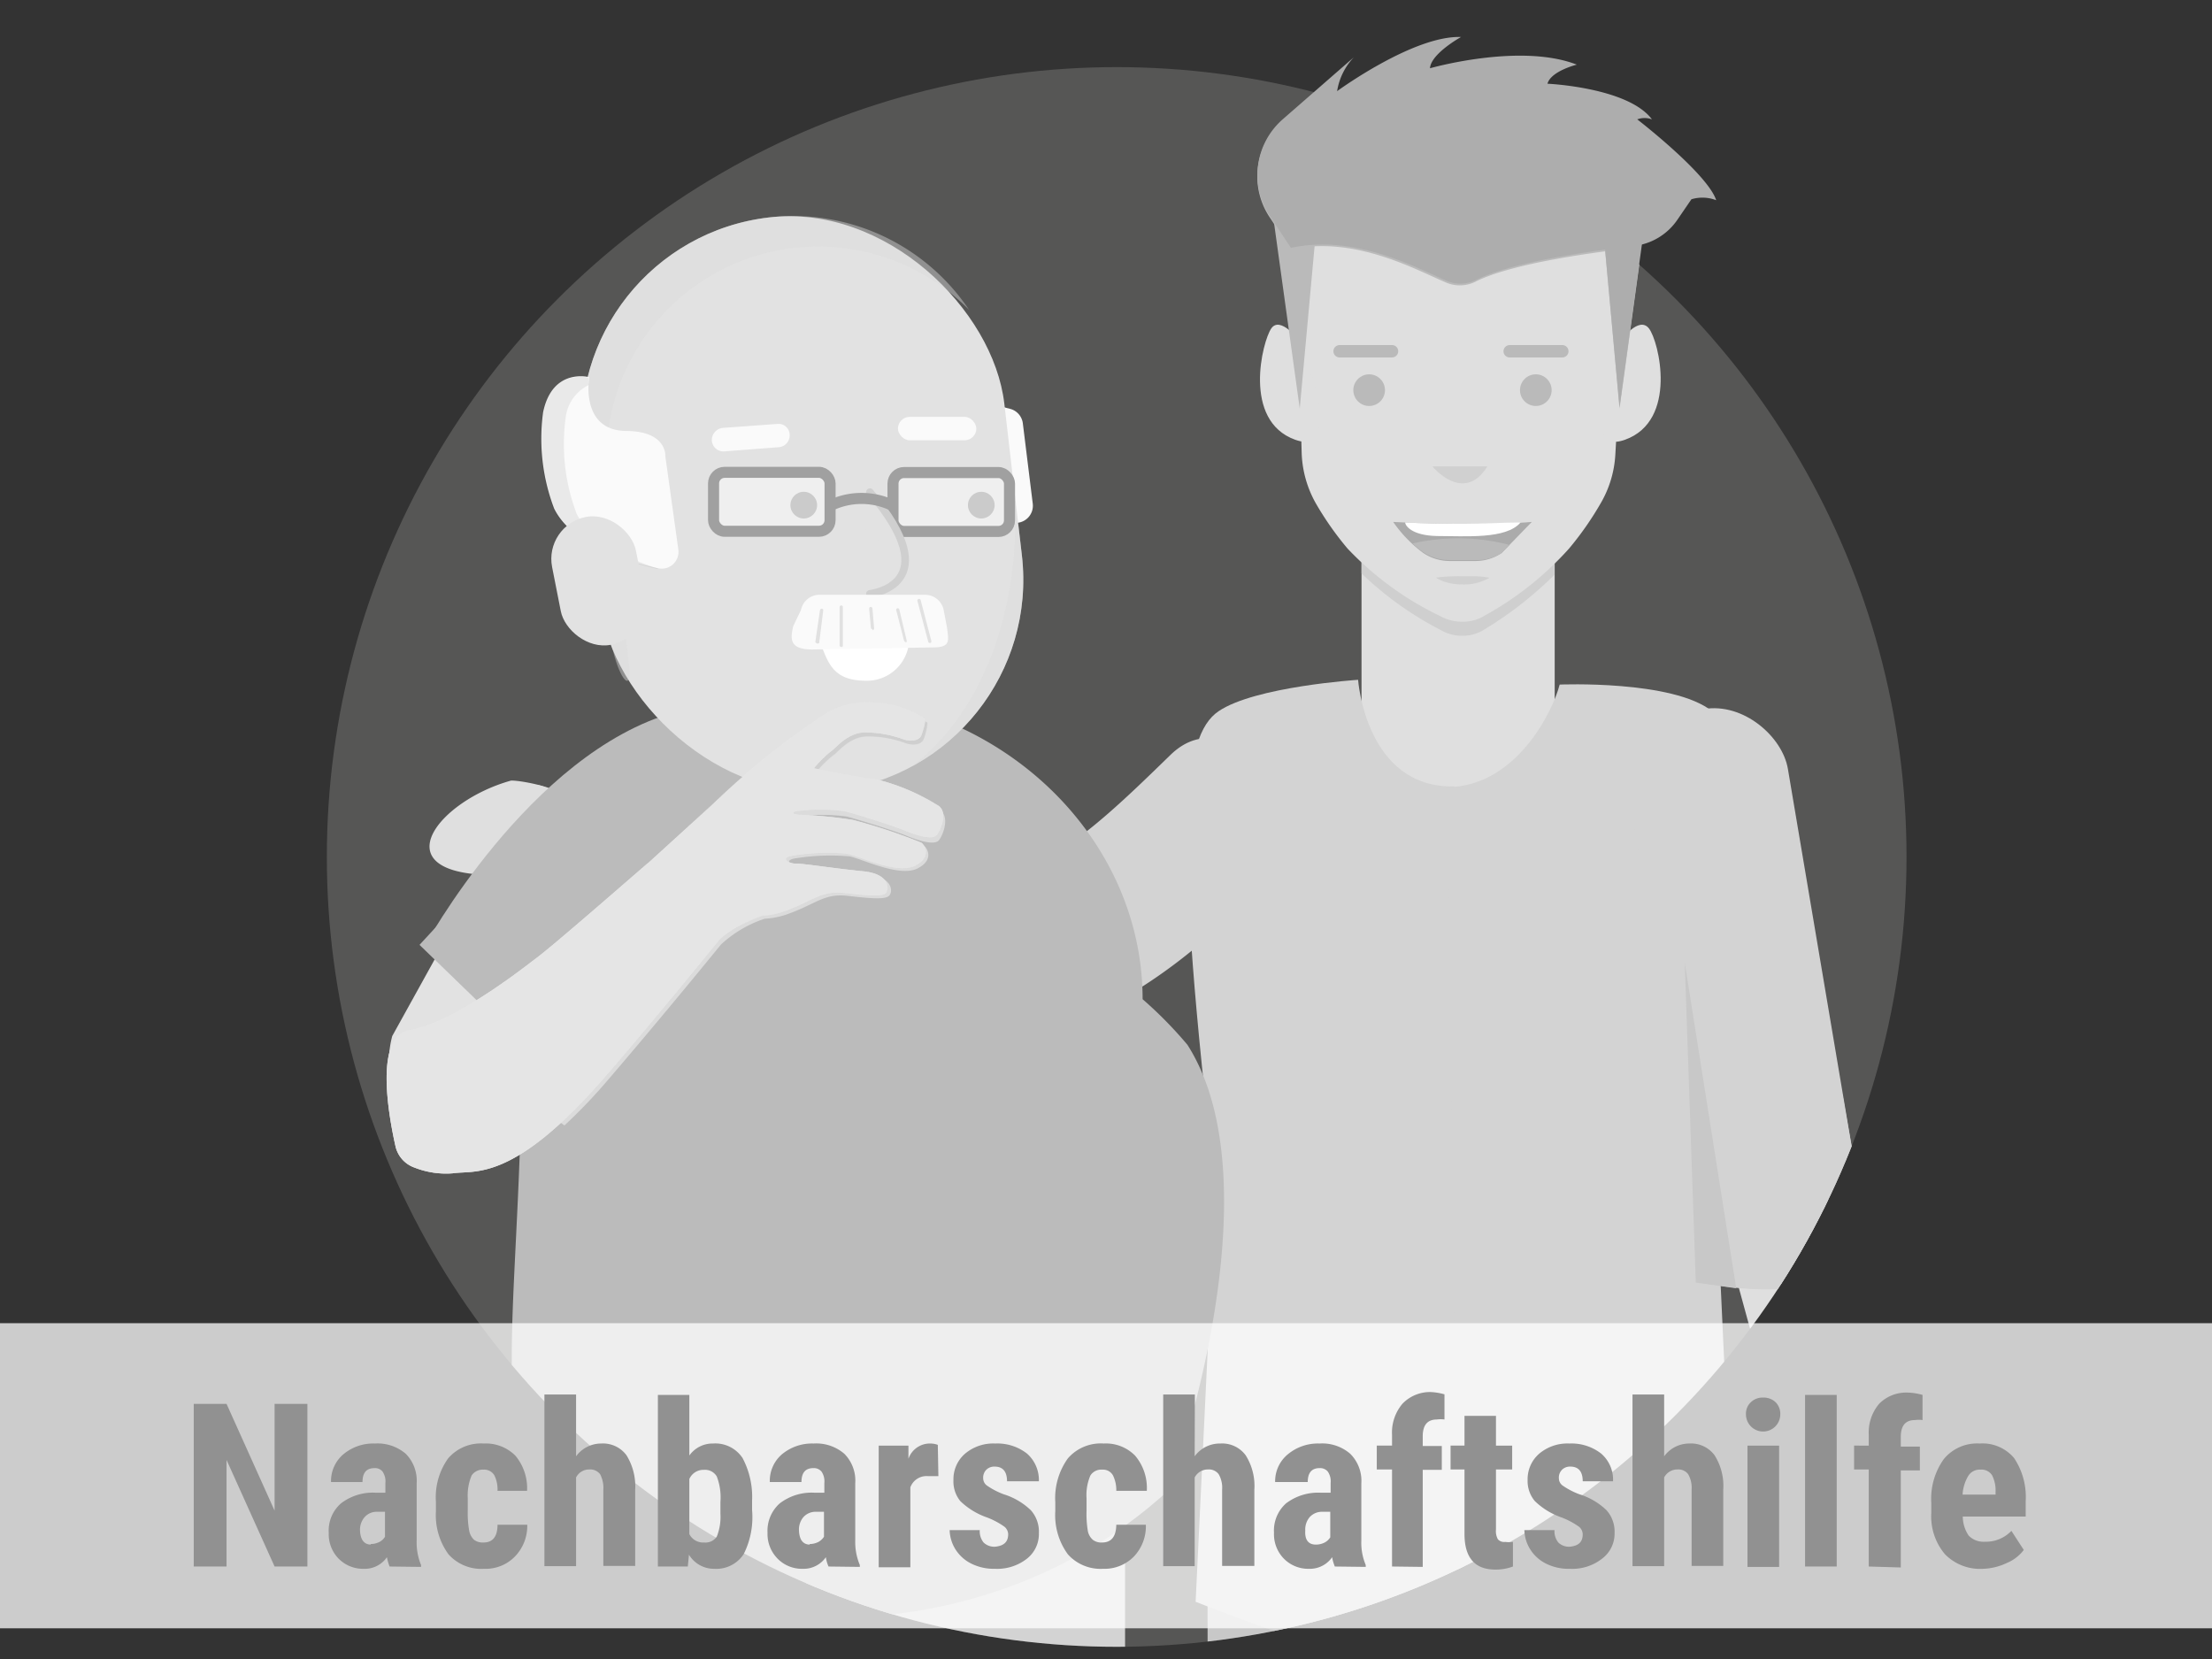 <svg xmlns="http://www.w3.org/2000/svg" viewBox="0 0 116 87"><rect x="0" y="0" width="116" height="87" fill="#333333" stroke="none"/><defs><clipPath id="a"><circle cx="58.56" cy="44.94" r="41.42" fill="none"/></clipPath></defs><g data-name="Ebene 1"><circle cx="58.56" cy="44.94" r="41.42" fill="#aeacaa" opacity=".29"/><g clip-path="url(#a)"><path d="M26.78 40.94C23 42 20.09 45.68 25.5 45.88c.57 0 .92.38 1.46.15A4.53 4.53 0 0 0 30 42.18c-.21-.89-3-1.3-3.22-1.24Z" fill="#dfdfdf"/><path d="M26.54 42.15c1-1.68 2.37-1 3.54.26 3.42 3.82 7.05 5.65 12.21 5.06 1.76-.2 2.79.39 3.08 2.11.29 1.72.11 3.05-2.13 3.55-6.37 1.43-11.78-1.46-15.7-6.4-1.38-1.73-2.02-2.91-1-4.58Z" fill="#dfdfdf"/><path d="M43.25 51a1 1 0 0 1 .1-.75c1.1-1.69 1.27-3.11 3.72-3.15 6.65-.12 9.68-3 14.31-7.51 1.71-1.66 3.46-.63 5.33.17.18.08.53.33.58.55.48 2.37 1.53 3.23-.5 5.45-5.5 6-11.47 9.81-19.84 9.39-3.09-.15-2.77-2.03-3.7-4.15Z" fill="#d3d3d3"/><path d="M46.72 47c-1.65-.33-3.27-.69-4.89-1.13A25.39 25.39 0 0 0 40 54.52c2.27.28 4.55.44 6.84.58-.02-2.72-.07-5.43-.12-8.1Z" fill="#d3d3d3"/><path fill="#dfdfdf" d="M71.4 27.44h10.13V42.3H71.4z"/><path d="M71.4 30.07a17.57 17.57 0 0 0 4.21 3 2.16 2.16 0 0 0 1 .27h.05a2.1 2.1 0 0 0 1.2-.34 19.55 19.55 0 0 0 3.65-2.85v-2.71H71.4Z" fill="#cbcbcb" opacity=".76"/><path d="M68.26 23.7a5.75 5.75 0 0 0 .74 2.69 16.31 16.31 0 0 0 1.67 2.38 16.58 16.58 0 0 0 4.9 3.56 2.25 2.25 0 0 0 1 .27h.05a2.13 2.13 0 0 0 1.26-.33 16.83 16.83 0 0 0 4.4-3.5A16.49 16.49 0 0 0 84 26.29a5.69 5.69 0 0 0 .71-2.45q.46-8.07.94-16.15H67.8Z" fill="#dfdfdf"/><path d="M78 24.46c-1.25 2-2.88 0-2.88 0Z" fill="#c4c4c4" opacity=".56"/><path d="M68.14 17.86s-1-1.31-1.47-.64-1.53 4.84 1.25 5.84.22-5.2.22-5.2ZM85 17.86s.94-1.31 1.47-.64 1.53 4.84-1.25 5.84-.22-5.2-.22-5.2Z" fill="#dfdfdf"/><path d="M73.06 27.37c1.14.06 2.36.1 3.67.1s2.48 0 3.6-.1L78.75 29a2.46 2.46 0 0 1-1.42.42h-1.28a2.49 2.49 0 0 1-1.41-.42 6.9 6.9 0 0 1-1.58-1.63Z" fill="#ababab"/><path d="M73.69 27.4c0 .16.33.68 1.66.71 1.53 0 3.63.18 4.39-.71-.95 0-1.95.07-3 .07s-2.09-.02-3.05-.07Z" fill="#fff"/><path d="M74.08 28.5a4.15 4.15 0 0 0 .56.46 2.49 2.49 0 0 0 1.41.41h1.28a2.46 2.46 0 0 0 1.42-.37l.42-.42a10.64 10.64 0 0 0-5.09-.08Z" fill="#bababa"/><path d="M75.3 30.29a9.79 9.79 0 0 1 1.41-.07h.69a4.54 4.54 0 0 1 .71.08 2.68 2.68 0 0 1-1.4.35 3 3 0 0 1-.73-.08 2 2 0 0 1-.68-.28Z" fill="#c4c4c4" opacity=".56"/><circle cx="71.49" cy="19.91" r=".19" fill="#fff"/><circle cx="80.54" cy="20.46" r=".83" fill="#bababa"/><circle cx="71.8" cy="20.46" r=".83" fill="#bababa"/><path d="m67.7 13.08-1.14-1.72a3.86 3.86 0 0 1 .68-5L71 3.08a3.34 3.34 0 0 0-.88 1.78s4-2.94 6.5-2.84c0 0-1.58.86-1.63 1.63 0 0 4.72-1.34 7.7-.19 0 0-1.35.34-1.54 1 0 0 4.23.19 5.48 1.88a1 1 0 0 0-.77 0s3.68 2.85 4.14 4.24a2 2 0 0 0-1.3-.05l-.74 1.09A3.25 3.25 0 0 1 85.64 13c-2.22.25-6.43.83-8.28 1.78a1.85 1.85 0 0 1-1.61 0c-1.55-.66-4.75-2.43-8.05-1.7Z" fill="#bababa"/><path fill="#bababa" d="m66.56 9.87 1.6 11.56 1.06-11.6-2.66.04zM86.52 9.87l-1.59 11.56-1.06-11.6 2.65.04z"/><path d="M63.33 87.1s11.08 2.48 13.24 2.48 13.94-4.45 13.94-4.45v-3.44l-27.19-.32Z" fill="#c8c8c8"/><g fill="#dfdfdf"><path d="M99.32 86.86a2.92 2.92 0 0 1-3.45-2.23l-5.15-18.8A3.19 3.19 0 0 1 93 62.14a3.2 3.2 0 0 1 3.76 2.15l4 18.47c.43 1.61.05 3.72-1.44 4.1Z"/><path d="M101.21 81s1.41 3.58 2 5.63-.43 4.38-1.86 4.9c-1.16.41-5.38-.1-5.7-2.35s0-6.25.62-6.89 3.73-2.75 4.94-1.29Z"/></g><path d="M71.22 35.65s-5.41.35-7.32 1.65-2.39 6.22-.16 25L62.7 84s10.3 4.08 14.15 4.24l-.59-47c-4.64.1-5.04-5.59-5.04-5.59Z" fill="#d3d3d3"/><path d="M89.79 37.3c-2.07-1.65-8-1.4-8-1.4-.34 1.35-2.25 5.34-5.88 5.38l.59 47C80.33 88.08 91 84 91 84l-1-21.68c2.18-18.8 1.59-23.59-.21-25.02Z" fill="#d3d3d3"/><rect x="87.27" y="37.03" width="8.45" height="30.45" rx="3.83" transform="rotate(-9.59 91.535 52.277)" fill="#d3d3d3"/><path d="M96.62 57.39 98.14 66s-2.72 2.53-8.86 1.26l-.65-8.54Z" fill="#d3d3d3"/><path fill="#c8c8c8" d="m88.93 67.26-.58-16.78 2.7 17.08-2.12-.3z"/><path fill="none" stroke="#bababa" stroke-linecap="round" stroke-linejoin="round" stroke-width=".65" d="M79.17 18.42h2.76M70.25 18.42H73"/><path fill="#d3d3d3" d="M42.28 75.89H59v16.72H42.28z"/><path d="M61.27 78.16c.11-.1 5.8-15.85 1-23.37a21.54 21.54 0 0 0-2.35-2.39c0-8.66-7.7-15.92-17.19-15.92h-.9c-9.5 0-14.07 6.65-14.07 15.31-.21 2.55-.35 4.89-.45 7-.31 11.47-1.6 17.53 2.07 20.96 7.15 6.69 22.15 7.35 31.89-1.59Z" fill="#bbb"/><path d="m26.19 44.18-5.62 10.15a5.18 5.18 0 0 0 .53 3.94v.07a.43.43 0 0 0 .44.26 13.43 13.43 0 0 0 4-1.19.44.44 0 0 0 .15-.12L32 49.48a.44.44 0 0 0 0-.59l-5.16-4.81a.44.44 0 0 0-.65.1Z" fill="#e2e2e2"/><g fill="#bbb"><path d="M36.33 41.3c-1.27-1.83-3.47-2.37-4.79-1.21 0 0-.63.55-1.56 1.39s-2.14 2-3.32 3.17-2.35 2.4-3.21 3.33L22 49.55l5.72 5.54s.5-.58 1.28-1.43 1.84-2 2.94-3 3.44-1 4.29-1.77.21-2.43.21-2.43c1.24-1.11 1.16-3.34-.11-5.16Z"/><path d="M22.22 49.69s5.53-10.21 13.17-12.34L34 46.07Z"/></g><path d="m52.3 21.27.67.17a.9.9 0 0 1 .67.77l.52 4.21a.9.9 0 0 1-.93 1Z" fill="#fafafa"/><rect x="30.95" y="11.3" width="22.25" height="30.25" rx="11.12" transform="rotate(173.4 42.076 26.426)" fill="#e2e2e2"/><path d="m33 35-1.13-9.7A11.12 11.12 0 0 1 41.61 13a11.1 11.1 0 0 1 9.21 3.25 11.11 11.11 0 0 0-10.48-4.85 11.1 11.1 0 0 0-9.76 12.32l1.42 9.7c.36 2.07 1.14 3.05 1 1.58ZM47.84 40.18a11.15 11.15 0 0 0 5.75-11.06l-.18-1.54-.18-.15s.34 8.29-5.39 12.75Z" fill="#dbdbdb" opacity=".44"/><path d="m38 23.67 2.86-.22a.62.62 0 0 0 .55-.66.58.58 0 0 0-.63-.56l-2.88.21a.64.64 0 0 0-.57.66.61.61 0 0 0 .67.57Z" fill="#fafafa"/><rect x="47.08" y="21.86" width="4.11" height="1.23" rx=".62" transform="rotate(180 49.14 22.475)" fill="#fafafa"/><circle cx="42.15" cy="26.49" r=".7" fill="#a0a0a0"/><circle cx="51.46" cy="26.49" r=".7" fill="#a0a0a0"/><path d="m34.89 23.92.68 4.88a.88.88 0 0 1-1.06 1c-1.66-.36-4.52-1.24-5.45-3.13a10.3 10.3 0 0 1-.58-5.05c.49-2.36 2.42-1.84 2.42-1.84s-.5 2.79 1.93 2.82c2.17.01 2.06 1.32 2.06 1.32Z" fill="#fafafa"/><g opacity=".1"><path d="M30.24 26.94a10.25 10.25 0 0 1-.58-5 2.17 2.17 0 0 1 1.2-1.74 3.06 3.06 0 0 1 0-.39s-1.93-.52-2.42 1.84a10.3 10.3 0 0 0 .58 5.05c.93 1.89 3.79 2.77 5.45 3.13h.07c-1.54-.5-3.54-1.37-4.3-2.89Z" fill="#0d0d0d" opacity=".71"/></g><rect x="29.14" y="27.05" width="4.48" height="6.83" rx="2.24" transform="rotate(-11.15 31.363 30.469)" fill="#e2e2e2"/><rect x="37.42" y="24.77" width="6.11" height="3.09" rx=".58" fill="#fff" fill-opacity=".45" stroke="#a0a0a0" stroke-miterlimit="10" stroke-width=".58"/><rect x="46.83" y="24.78" width="6.11" height="3.09" rx=".58" fill="#fff" fill-opacity=".45" stroke="#a0a0a0" stroke-miterlimit="10" stroke-width=".58"/><path fill="#e2e2e2" d="m46.83 28.76.27-1-.56-.74-1.36.87 1.65.87z"/><path d="M45.62 31.14s4.16-.44 0-5.33" fill="none" stroke="#cfcfcf" stroke-linecap="round" stroke-linejoin="round" stroke-width=".4"/><path d="M43.53 26.52a3.76 3.76 0 0 1 3.3 0" fill="none" stroke="#a0a0a0" stroke-miterlimit="10" stroke-width=".58"/><path d="M47.66 33.19c-1.57 0-3.16.11-4.75.19.5 1.4.74 2.32 2.54 2.32a2.22 2.22 0 0 0 2.21-2.51Z" fill="#fff"/><path d="m49.5 32.06.17.89c.06.6.22 1-.72 1l-6.35.11c-1.25 0-1.14-.6-1-1.23L42 32a1 1 0 0 1 1-.81h5.51a1 1 0 0 1 .99.87Z" fill="#fafafa"/><path d="M48.76 33.72a.09.09 0 0 1-.08-.06l-.57-2.15a.09.09 0 0 1 .06-.1.09.09 0 0 1 .11.06l.56 2.14a.09.09 0 0 1-.06.11ZM47.49 33.66a.09.09 0 0 1-.08-.06L47 32a.08.08 0 0 1 .06-.1.08.08 0 0 1 .1.06l.39 1.64a.09.09 0 0 1-.06.1ZM45.75 33a.09.09 0 0 1-.08-.08l-.09-1a.08.08 0 0 1 .08-.09s.08 0 .09.07l.09 1.05a.1.1 0 0 1-.08.1ZM44.12 33.93a.09.09 0 0 1-.09-.09v-2a.09.09 0 0 1 .09-.09.08.08 0 0 1 .08.09v2.05a.09.09 0 0 1-.08.04ZM42.83 33.73a.08.08 0 0 1-.07-.09L43 32a.1.1 0 0 1 .1-.08.08.08 0 0 1 .07.1l-.21 1.69a.09.09 0 0 1-.13.02Z" fill="#ccc" opacity=".55"/><path d="M49.21 42.43a10.73 10.73 0 0 0-3.08-1.33c-1.15-.16-3.32-.6-3.32-.6a6 6 0 0 1 .88-.87c.22-.11.83-1 1.82-1a5.6 5.6 0 0 1 2 .35c.22.08.77.16.93-.2a2.87 2.87 0 0 0 .21-.86 5 5 0 0 0-2.65-.85 4.15 4.15 0 0 0-2.84.78 40.92 40.92 0 0 0-5.51 4.44l-3.54 3.17-.08.06c-1.52 1.33-5.17 4.5-5.88 5-.91.69-4.28 3.31-6.59 3.71-.74.13-1.06.89-1.15 1.86l3.36-.86 4.91 3.14.92.65a28.13 28.13 0 0 0 2.37-2.49c2.8-3.26 5.84-7 5.84-7a6.24 6.24 0 0 1 2.29-1.35 4.34 4.34 0 0 0 1.08-.2c1.59-.54 2-1.15 3.28-1s1.95.19 2.16 0 .25-1-1.21-1.14-3.11-.41-3.5-.4-.91-.35-.11-.44a11.36 11.36 0 0 1 2.76-.09c.66.14 2.62 1.11 3.56.63s.45-1.14.31-1.21a31.83 31.83 0 0 0-3.59-1.07 25.88 25.88 0 0 0-2.68-.26c-.61 0-.45-.16-.33-.18a9.68 9.68 0 0 1 2.58 0c.7.19 2.48.74 3.11 1s1.5.54 1.73.23.6-1.31-.04-1.62Z" fill="#dbdbdb"/><path d="M42.89 40.38a5.62 5.62 0 0 1 .79-.77c.22-.1.83-1 1.82-1a5.9 5.9 0 0 1 2 .36c.21.08.76.16.93-.2a3.17 3.17 0 0 0 .2-.87 5 5 0 0 0-2.69-.86 4.11 4.11 0 0 0-2.83.78s-1.81 1.23-3.44 2.54Z" fill="#cfcfcf"/><path d="M48.53 37.72a5 5 0 0 0-2.69-.86 4.11 4.11 0 0 0-2.83.78 40.18 40.18 0 0 0-5.52 4.44L36 46.59s1.19.7 1.57.94a4.46 4.46 0 0 0 3.44.3c1.59-.54 2-1.15 3.29-1s2 .19 2.16 0 .24-1-1.21-1.14-3.12-.41-3.51-.4-.92-.34-.06-.43a10.8 10.8 0 0 1 2.75-.09c.67.13 2.62 1.1 3.56.63s.46-1.14.32-1.21A29.55 29.55 0 0 0 44.73 43a23.39 23.39 0 0 0-2.68-.27c-.6 0-.45-.16-.32-.19a10.2 10.2 0 0 1 2.58 0c.69.19 2.47.74 3.1 1s1.5.54 1.73.23.6-1.26 0-1.56A11.08 11.08 0 0 0 46 40.88c-1.15-.15-3.32-.59-3.32-.59a6.52 6.52 0 0 1 .88-.88c.22-.1.83-1 1.82-1a5.9 5.9 0 0 1 2 .36c.21.08.76.16.93-.2a3.17 3.17 0 0 0 .22-.85Z" fill="#e2e2e2"/><path d="M48.53 37.72a5 5 0 0 0-2.69-.86 4.11 4.11 0 0 0-2.83.78 40.18 40.18 0 0 0-5.52 4.44L36 46.59s1.19.7 1.57.94a4.46 4.46 0 0 0 3.44.3c1.59-.54 2-1.15 3.29-1s2 .19 2.16 0 .24-1-1.21-1.14-3.12-.41-3.51-.4-.92-.34-.06-.43a10.8 10.8 0 0 1 2.75-.09c.67.13 2.62 1.1 3.56.63s.46-1.14.32-1.21A29.55 29.55 0 0 0 44.73 43a23.39 23.39 0 0 0-2.68-.27c-.6 0-.45-.16-.32-.19a10.2 10.2 0 0 1 2.58 0c.69.19 2.47.74 3.1 1s1.5.54 1.73.23.6-1.26 0-1.56A11.08 11.08 0 0 0 46 40.88c-1.15-.15-3.32-.59-3.32-.59a6.52 6.52 0 0 1 .88-.88c.22-.1.83-1 1.82-1a5.9 5.9 0 0 1 2 .36c.21.08.76.16.93-.2a3.17 3.17 0 0 0 .22-.85Z" fill="#e2e2e2"/><path d="m41.75 47.42-1.11-2.17-.76-3.11-2.21-.22L34 45.25l-.08.06c-1.52 1.32-5.17 4.5-5.88 5-.9.69-4.28 3.31-6.58 3.71-1.81.32-1.11 4.35-.72 6.09a1.55 1.55 0 0 0 1 1.12 4.52 4.52 0 0 0 2 .3c1.18-.18 3.2.52 8.12-5.21 2.8-3.25 5.83-7 5.83-7 .81-.98 4.06-1.9 4.06-1.9Z" fill="#e2e2e2"/><path d="m41.75 47.42-1.11-2.17-.76-3.11-2.21-.22L34 45.25l-.08.06c-1.52 1.32-5.17 4.5-5.88 5-.9.69-4.28 3.31-6.58 3.71-1.81.32-1.11 4.35-.72 6.09a1.55 1.55 0 0 0 1 1.12 4.52 4.52 0 0 0 2 .3c1.18-.18 3.2.52 8.12-5.21 2.8-3.25 5.83-7 5.83-7 .81-.98 4.06-1.9 4.06-1.9Z" fill="#e2e2e2"/><path d="M49.11 42.22A11.08 11.08 0 0 0 46 40.88c-1.15-.15-3.32-.59-3.32-.59a6.52 6.52 0 0 1 .88-.88c.22-.1.83-1 1.82-1a5.9 5.9 0 0 1 2 .36c.21.08.76.16.93-.2a3.17 3.17 0 0 0 .2-.87 5 5 0 0 0-2.69-.86 4.11 4.11 0 0 0-2.83.78 40.78 40.78 0 0 0-5.51 4.43L34 45.25l-.08.06c-1.52 1.32-5.17 4.5-5.88 5-.9.69-4.28 3.31-6.58 3.71-1.81.32-1.11 4.35-.72 6.09a1.55 1.55 0 0 0 1 1.12 4.52 4.52 0 0 0 2 .3c1.18-.18 3.2.52 8.12-5.21 2.8-3.25 5.83-7 5.83-7A6.24 6.24 0 0 1 40 48a3.89 3.89 0 0 0 1-.17c1.59-.54 2-1.15 3.29-1s2 .19 2.16 0 .24-1-1.21-1.14-3.12-.41-3.51-.4-.92-.34-.06-.43a10.8 10.8 0 0 1 2.75-.09c.67.13 2.62 1.1 3.56.63s.46-1.14.32-1.21A29.55 29.55 0 0 0 44.73 43a23.39 23.39 0 0 0-2.68-.27c-.6 0-.45-.16-.32-.19a10.2 10.2 0 0 1 2.58 0c.69.19 2.47.74 3.1 1s1.5.54 1.73.23.6-1.25-.03-1.55Z" fill="#f0f0f0" fill-opacity=".25"/></g><g fill="#adadad"><path d="m67.7 13-1.14-1.72a3.88 3.88 0 0 1 .68-5L71 3a3.34 3.34 0 0 0-.88 1.78s4-2.93 6.5-2.84c0 0-1.58.87-1.63 1.64 0 0 4.72-1.35 7.7-.19 0 0-1.35.33-1.54 1 0 0 4.23.19 5.48 1.87a1.09 1.09 0 0 0-.77 0S89.54 9.1 90 10.5a2 2 0 0 0-1.3-.05l-.74 1.08a3.19 3.19 0 0 1-2.29 1.37c-2.22.26-6.43.84-8.28 1.79a1.85 1.85 0 0 1-1.61 0C74.2 14 71 12.27 67.7 13Z"/><path d="m86.52 9.79-1.59 11.56-1.06-11.6 2.65.04z"/></g><path fill="#fff" opacity=".75" d="M0 69.39h116v16H0z"/><g fill="#919191"><path d="M16.12 82.15H14.4l-2.52-5.59v5.59h-1.72v-8.53h1.72l2.52 5.6v-5.6h1.72ZM20.43 82.15a2.88 2.88 0 0 1-.14-.49 1.4 1.4 0 0 1-1.2.61 1.8 1.8 0 0 1-1.33-.53 1.83 1.83 0 0 1-.52-1.36 1.89 1.89 0 0 1 .64-1.54 2.74 2.74 0 0 1 1.83-.56h.5v-.51a.9.9 0 0 0-.15-.6.5.5 0 0 0-.42-.18c-.42 0-.63.24-.63.73h-1.65a1.83 1.83 0 0 1 .64-1.45 2.44 2.44 0 0 1 1.66-.57 2.26 2.26 0 0 1 1.62.54 2 2 0 0 1 .57 1.55v3a3.12 3.12 0 0 0 .23 1.28v.1Zm-1-1.18a1 1 0 0 0 .47-.11.76.76 0 0 0 .29-.27v-1.31h-.4a.84.84 0 0 0-.66.27 1 1 0 0 0-.25.72c.02.46.21.73.57.73ZM25.36 80.89c.48 0 .73-.31.73-.93h1.56a2.31 2.31 0 0 1-.65 1.67 2.14 2.14 0 0 1-1.61.64 2.3 2.3 0 0 1-1.87-.76 3.47 3.47 0 0 1-.66-2.25v-.5a3.5 3.5 0 0 1 .64-2.28 2.27 2.27 0 0 1 1.87-.78 2.18 2.18 0 0 1 1.66.64 2.66 2.66 0 0 1 .61 1.84h-1.55a1.64 1.64 0 0 0-.17-.82.62.62 0 0 0-.57-.29.7.7 0 0 0-.62.31 2.73 2.73 0 0 0-.2 1.19v.65a5.22 5.22 0 0 0 .08 1.08.89.89 0 0 0 .25.45.76.76 0 0 0 .5.14ZM30.21 76.37a1.63 1.63 0 0 1 1.32-.67 1.53 1.53 0 0 1 1.32.61 3.09 3.09 0 0 1 .46 1.81v4h-1.67v-4a1.53 1.53 0 0 0-.17-.81.65.65 0 0 0-.56-.25.77.77 0 0 0-.7.42v4.65h-1.66v-9h1.66ZM39.44 79.19A4.31 4.31 0 0 1 39 81.5a1.72 1.72 0 0 1-1.55.77 1.53 1.53 0 0 1-1.32-.74l-.06.62H34.5v-9h1.65v3.18a1.49 1.49 0 0 1 1.24-.63 1.71 1.71 0 0 1 1.55.76 4.34 4.34 0 0 1 .5 2.24Zm-1.66-.42a3.07 3.07 0 0 0-.19-1.34.71.71 0 0 0-.67-.35.81.81 0 0 0-.77.48v2.89a.81.81 0 0 0 .78.44.71.71 0 0 0 .66-.31 2.79 2.79 0 0 0 .19-1.2ZM43.45 82.15a1.74 1.74 0 0 1-.14-.49 1.42 1.42 0 0 1-1.21.61 1.79 1.79 0 0 1-1.32-.53 1.84 1.84 0 0 1-.53-1.36 1.92 1.92 0 0 1 .64-1.54 2.74 2.74 0 0 1 1.83-.56h.51v-.51a.9.9 0 0 0-.15-.6.52.52 0 0 0-.43-.18c-.41 0-.62.24-.62.73h-1.66a1.83 1.83 0 0 1 .63-1.45 2.47 2.47 0 0 1 1.67-.57 2.25 2.25 0 0 1 1.61.54 2 2 0 0 1 .57 1.55v3a3.1 3.1 0 0 0 .24 1.28v.1Zm-1-1.18a1 1 0 0 0 .47-.11.84.84 0 0 0 .29-.27v-1.31h-.4a.86.86 0 0 0-.67.27 1 1 0 0 0-.24.72c.02.46.2.73.57.73ZM49.21 77.41h-.55a.9.9 0 0 0-.92.59v4.19h-1.66v-6.38h1.56v.69a1.19 1.19 0 0 1 1.08-.8 1.2 1.2 0 0 1 .46.07ZM52.87 80.45a.53.53 0 0 0-.2-.39 4.11 4.11 0 0 0-.9-.48 3.81 3.81 0 0 1-1.41-.86 1.63 1.63 0 0 1-.36-1.11 1.77 1.77 0 0 1 .6-1.37 2.29 2.29 0 0 1 1.59-.54 2.53 2.53 0 0 1 1.67.53 1.85 1.85 0 0 1 .62 1.45h-1.67c0-.51-.22-.77-.65-.77a.59.59 0 0 0-.43.16.58.58 0 0 0-.17.46.47.47 0 0 0 .19.37 4 4 0 0 0 .88.46 3.58 3.58 0 0 1 1.43.84 1.68 1.68 0 0 1 .42 1.19 1.64 1.64 0 0 1-.64 1.36 2.53 2.53 0 0 1-1.67.52 2.65 2.65 0 0 1-1.23-.27 2.06 2.06 0 0 1-.84-.76 2 2 0 0 1-.3-1h1.58a.94.94 0 0 0 .2.65.8.8 0 0 0 .62.22c.45-.05.67-.25.67-.66ZM57.8 80.89c.48 0 .73-.31.74-.93h1.55a2.3 2.3 0 0 1-.63 1.67 2.16 2.16 0 0 1-1.62.64 2.3 2.3 0 0 1-1.84-.76 3.47 3.47 0 0 1-.66-2.25v-.5a3.56 3.56 0 0 1 .66-2.28 2.28 2.28 0 0 1 1.88-.78 2.14 2.14 0 0 1 1.65.64 2.62 2.62 0 0 1 .61 1.84h-1.6a1.75 1.75 0 0 0-.18-.82.6.6 0 0 0-.56-.29.67.67 0 0 0-.62.31 2.58 2.58 0 0 0-.2 1.19v.65a5.41 5.41 0 0 0 .07 1.08.83.83 0 0 0 .26.45.72.72 0 0 0 .49.14ZM62.65 76.37A1.63 1.63 0 0 1 64 75.7a1.53 1.53 0 0 1 1.32.61 3 3 0 0 1 .46 1.81v4h-1.69v-4a1.43 1.43 0 0 0-.18-.81.64.64 0 0 0-.56-.25.78.78 0 0 0-.7.42v4.65H61v-9h1.66ZM70 82.15a2.17 2.17 0 0 1-.14-.49 1.42 1.42 0 0 1-1.21.61 1.79 1.79 0 0 1-1.32-.53 1.83 1.83 0 0 1-.52-1.36 1.91 1.91 0 0 1 .63-1.54 2.78 2.78 0 0 1 1.83-.56h.51v-.51a.9.9 0 0 0-.15-.6.52.52 0 0 0-.43-.18c-.41 0-.62.24-.62.73h-1.71a1.83 1.83 0 0 1 .66-1.45 2.47 2.47 0 0 1 1.67-.57 2.24 2.24 0 0 1 1.61.54 2 2 0 0 1 .58 1.55v3a3 3 0 0 0 .23 1.28v.1ZM69 81a1 1 0 0 0 .47-.11.76.76 0 0 0 .29-.27v-1.34h-.4a.87.87 0 0 0-.67.27 1 1 0 0 0-.24.72c-.03.46.15.73.55.73ZM73 82.15v-5.09h-.8v-1.25h.8v-.57a2.33 2.33 0 0 1 .55-1.63A2 2 0 0 1 75 73a3.16 3.16 0 0 1 .75.12v1.32a1.5 1.5 0 0 0-.4 0c-.49 0-.74.29-.74.88v.51h1v1.25h-1v5.09ZM78.45 74.25v1.56h.85v1.25h-.85v3.15a.89.89 0 0 0 .1.51.44.44 0 0 0 .39.14 1.49 1.49 0 0 0 .4 0v1.29a2.54 2.54 0 0 1-.92.16c-1.07 0-1.61-.61-1.62-1.84v-3.41h-.73v-1.25h.73v-1.56ZM83 80.45a.53.53 0 0 0-.2-.39 4.11 4.11 0 0 0-.9-.48 3.81 3.81 0 0 1-1.41-.86 1.63 1.63 0 0 1-.38-1.11 1.77 1.77 0 0 1 .6-1.37 2.29 2.29 0 0 1 1.59-.54 2.53 2.53 0 0 1 1.67.53 1.81 1.81 0 0 1 .62 1.45H83c0-.51-.22-.77-.65-.77a.59.59 0 0 0-.43.16.58.58 0 0 0-.17.46.47.47 0 0 0 .19.37 4 4 0 0 0 .88.46 3.58 3.58 0 0 1 1.43.84 1.68 1.68 0 0 1 .42 1.19 1.64 1.64 0 0 1-.67 1.36 2.53 2.53 0 0 1-1.67.52 2.65 2.65 0 0 1-1.25-.27 2.06 2.06 0 0 1-.84-.76 2 2 0 0 1-.3-1h1.58a.94.94 0 0 0 .2.65.8.8 0 0 0 .62.22c.45-.05.66-.25.66-.66ZM87.27 76.37a1.63 1.63 0 0 1 1.32-.67 1.53 1.53 0 0 1 1.32.61 3 3 0 0 1 .46 1.81v4h-1.66v-4a1.43 1.43 0 0 0-.18-.81.64.64 0 0 0-.56-.25.78.78 0 0 0-.7.42v4.65h-1.66v-9h1.66ZM91.56 74.17a.82.82 0 0 1 .25-.63.89.89 0 0 1 .65-.25.91.91 0 0 1 .66.25.85.85 0 0 1 .24.63.9.9 0 1 1-1.8 0Zm1.74 8h-1.66v-6.36h1.66ZM96.32 82.15h-1.66v-9h1.66ZM98 82.15v-5.09h-.77v-1.25H98v-.57a2.33 2.33 0 0 1 .55-1.63 2 2 0 0 1 1.52-.58 3.16 3.16 0 0 1 .75.12v1.32a1.5 1.5 0 0 0-.4 0c-.49 0-.74.29-.74.88v.51h1v1.25h-1v5.09ZM104 82.27a2.58 2.58 0 0 1-2-.76 3.07 3.07 0 0 1-.72-2.18v-.51a3.57 3.57 0 0 1 .66-2.31 2.26 2.26 0 0 1 1.88-.81 2.16 2.16 0 0 1 1.8.76 3.67 3.67 0 0 1 .61 2.26v.81h-3.3a1.83 1.83 0 0 0 .31 1 1.09 1.09 0 0 0 .85.32 1.85 1.85 0 0 0 1.39-.57l.65 1a2.12 2.12 0 0 1-.88.68 3.12 3.12 0 0 1-1.25.31Zm-1-3.89h1.65v-.15a1.75 1.75 0 0 0-.18-.86.65.65 0 0 0-.61-.3.7.7 0 0 0-.63.31 2.13 2.13 0 0 0-.31 1Z"/></g></g></svg>